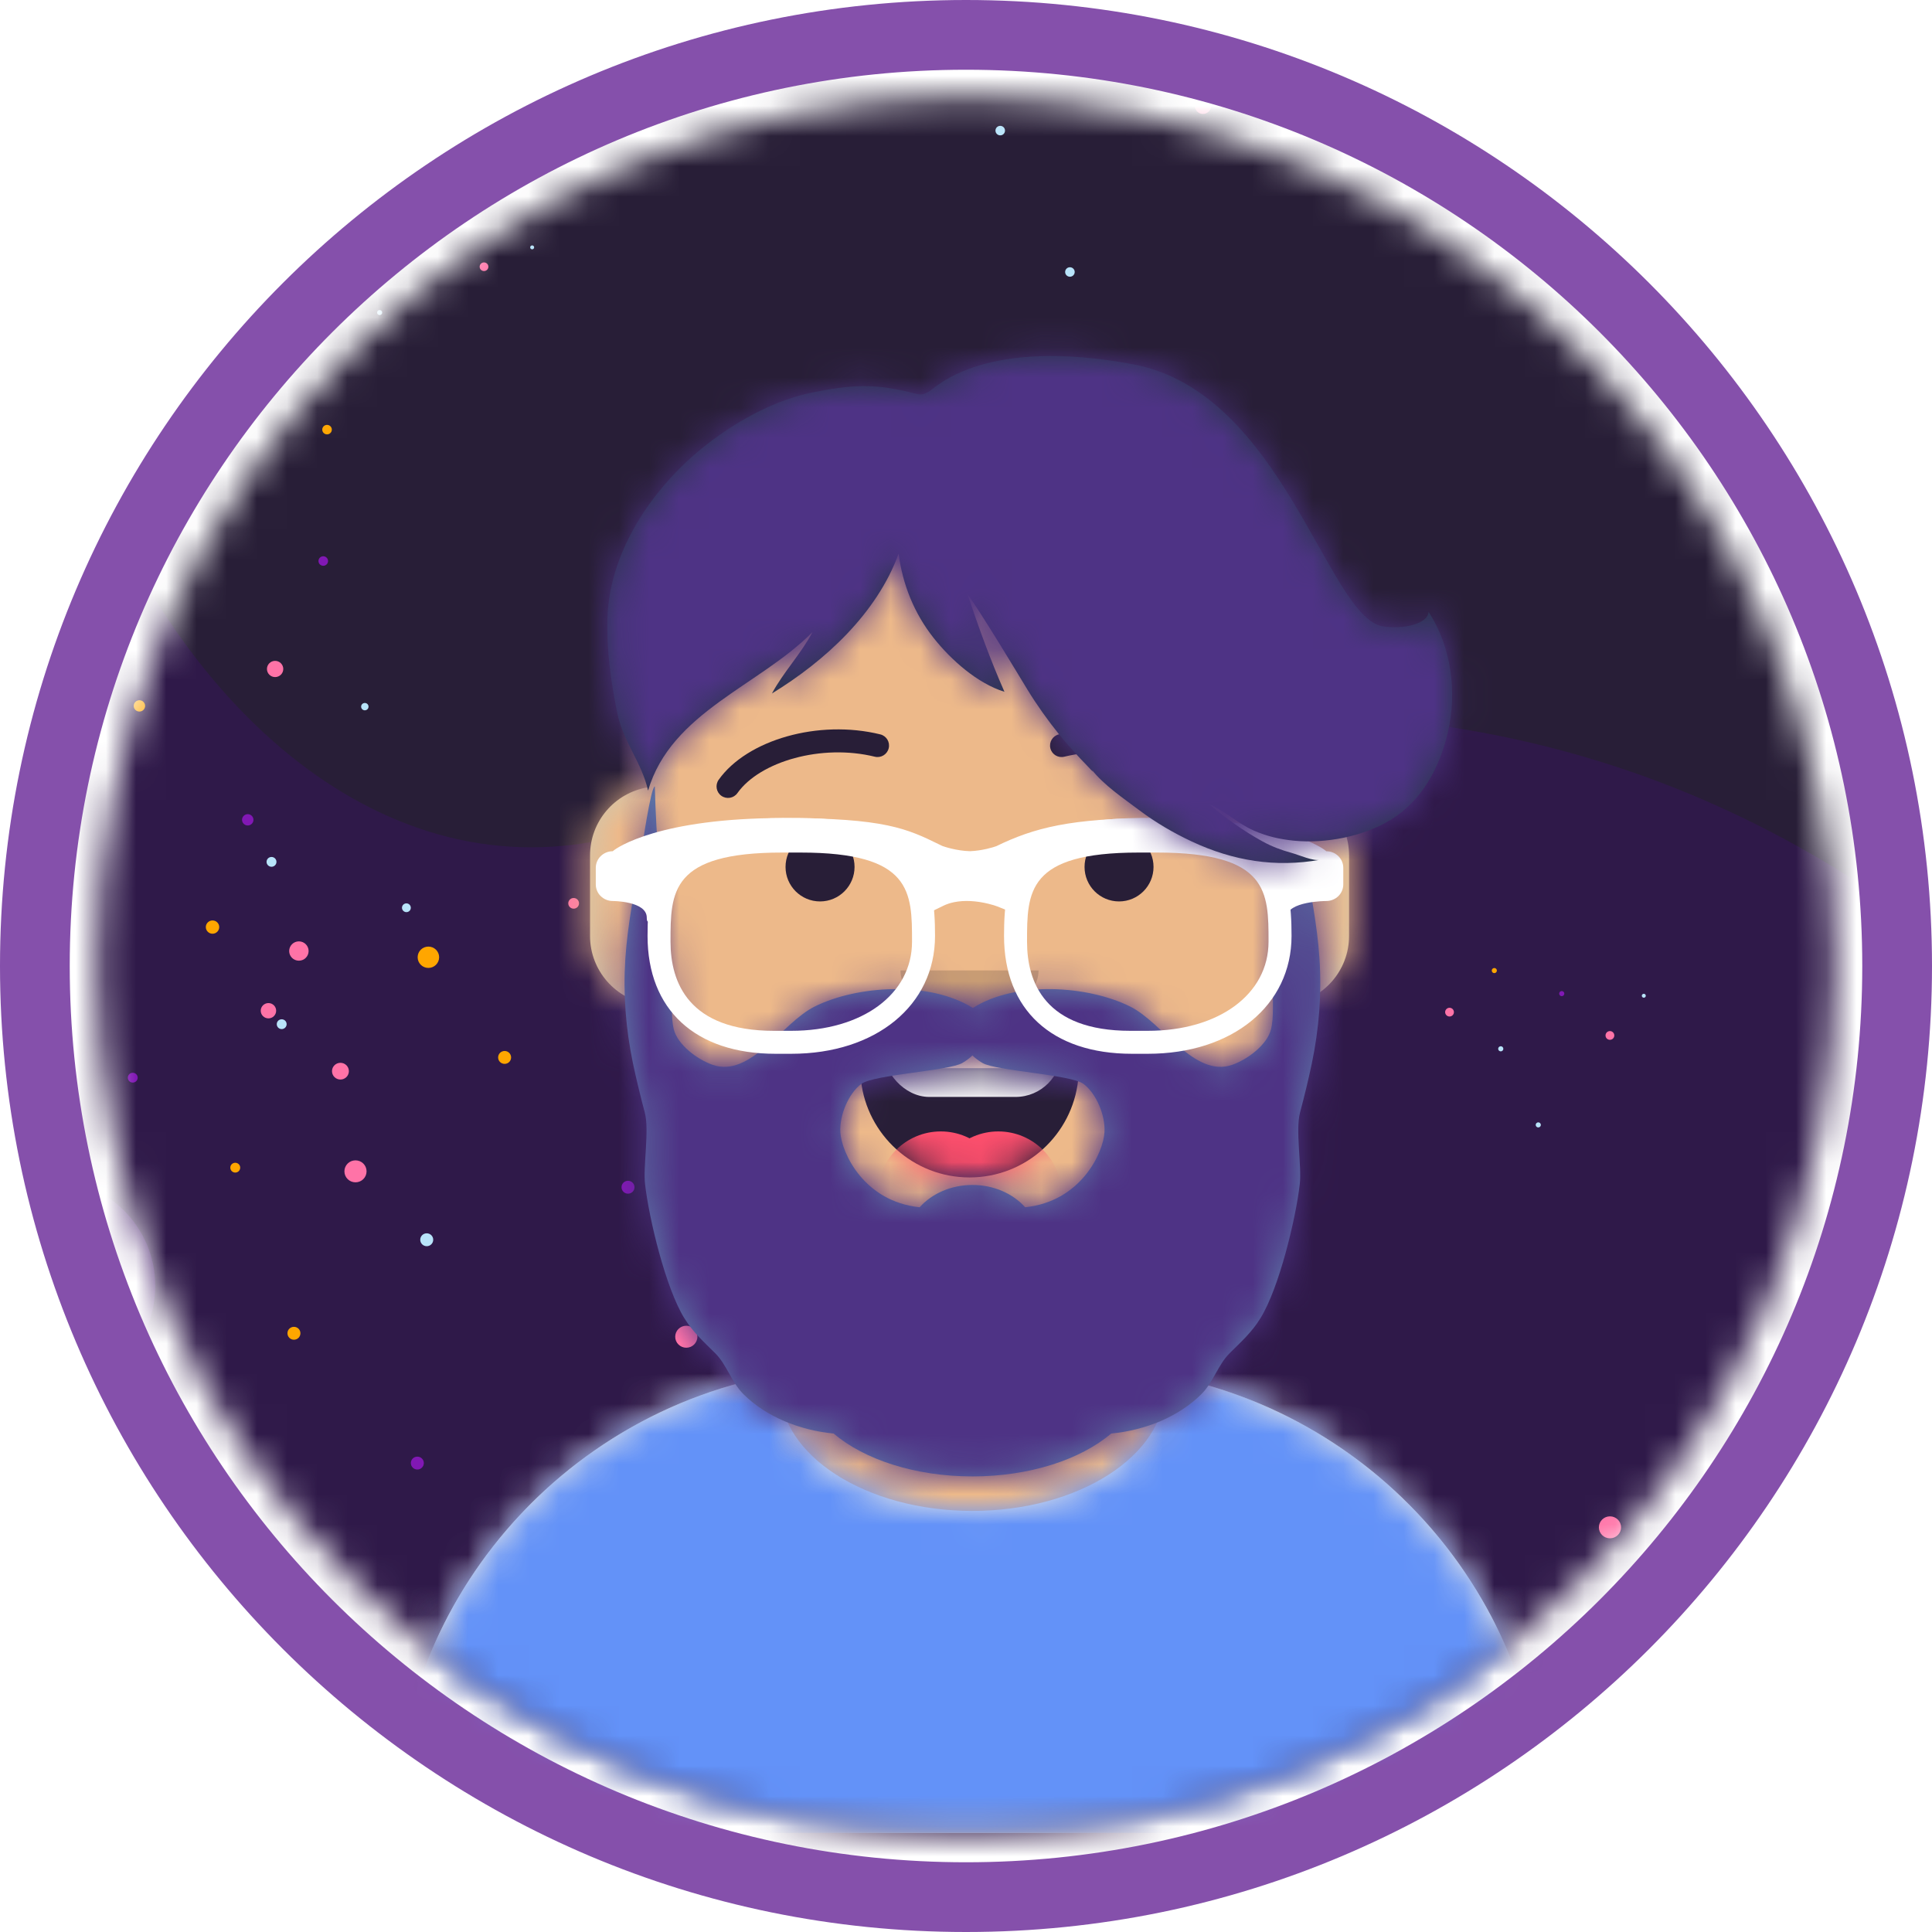 <svg width="64" height="64" viewBox="0 0 64 64" fill="none" xmlns="http://www.w3.org/2000/svg">
<circle cx="32" cy="32" r="32" fill="white"/>
<mask id="mask0" mask-type="alpha" maskUnits="userSpaceOnUse" x="3" y="3" width="58" height="58">
<circle cx="32" cy="32" r="28.8" fill="#E3E7E9"/>
</mask>
<g mask="url(#mask0)">
<path opacity="0.6" d="M65.297 17.701C64.614 17.969 64.066 18.3 63.773 18.778C63.082 19.908 62.371 20.955 61.523 21.57C60.299 22.458 58.912 22.869 57.915 24.888C57.517 25.693 57.572 27.539 57.586 29.311C56.429 29.221 55.568 29.249 55.334 29.453C54.415 30.252 53.353 35.791 49.132 37.804C47.811 38.435 47.479 39.176 47.479 39.176C46.663 46.204 50.479 52.831 51.041 52.954C51.602 53.077 60.836 48.31 63.55 43.777C65.863 39.913 66.958 34.679 67.119 32.51L67.951 32.701C67.969 32.237 67.981 31.772 67.981 31.304C67.981 26.49 67.026 21.898 65.297 17.701Z" fill="#351656"/>
<path opacity="0.6" d="M18.958 43.968C18.252 42.381 16.355 41.676 14.787 42.442C9.349 45.099 5.502 48.988 3.415 53.766C7.323 58.612 12.466 62.433 18.373 64.758C18.367 64.745 18.361 64.731 18.355 64.719C18.309 64.608 18.273 64.495 18.242 64.378C18.174 64.123 17.993 63.489 18.142 62.901C18.458 61.647 19.489 61.317 18.94 60.128C18.642 59.485 17.892 59.186 17.239 59.47C17.239 59.47 16.277 59.959 15.783 59.408C14.605 58.098 19.284 56.747 19.875 55.162C20.229 54.211 21.444 51.407 20.302 47.433C20.018 46.446 19.477 45.133 18.958 43.968Z" fill="#351656"/>
<path d="M31.73 64.009C49.93 64.009 64.684 49.366 64.684 31.304C64.684 13.241 49.93 -1.401 31.73 -1.401C13.529 -1.401 -1.225 13.241 -1.225 31.304C-1.225 49.366 13.529 64.009 31.73 64.009Z" fill="#281E37"/>
<path d="M1.573 39.053C0.936 39.053 0.34 39.22 -0.178 39.51C0.419 41.801 1.26 43.993 2.315 46.061C3.93 45.722 5.143 44.3 5.143 42.596C5.143 40.639 3.545 39.053 1.573 39.053Z" fill="#63368F"/>
<path opacity="0.6" d="M20.788 27.617C13.065 29.808 6.154 23.761 2.938 15.386C0.288 20.097 -1.225 25.525 -1.225 31.304C-1.225 49.366 13.529 64.009 31.73 64.009C49.872 64.009 64.589 49.459 64.682 31.475C48.968 19.039 32.259 24.363 20.788 27.617Z" fill="#351656"/>
<path d="M8.893 33.735C9.034 33.735 9.148 33.622 9.148 33.481C9.148 33.342 9.034 33.228 8.893 33.228C8.752 33.228 8.637 33.342 8.637 33.481C8.637 33.622 8.752 33.735 8.893 33.735Z" fill="#FF73A7"/>
<path d="M31.605 27.644C31.887 27.644 32.116 27.417 32.116 27.137C32.116 26.857 31.887 26.63 31.605 26.63C31.323 26.63 31.094 26.857 31.094 27.137C31.094 27.417 31.323 27.644 31.605 27.644Z" fill="#8118B4"/>
<path d="M19.003 30.101C19.102 30.101 19.181 30.022 19.181 29.924C19.181 29.826 19.102 29.747 19.003 29.747C18.905 29.747 18.825 29.826 18.825 29.924C18.825 30.022 18.905 30.101 19.003 30.101Z" fill="#FF73A7"/>
<path d="M14.191 32.064C14.387 32.064 14.547 31.905 14.547 31.71C14.547 31.515 14.387 31.357 14.191 31.357C13.994 31.357 13.835 31.515 13.835 31.71C13.835 31.905 13.994 32.064 14.191 32.064Z" fill="#FFA600"/>
<path d="M24.596 33.996C24.741 33.996 24.859 33.879 24.859 33.735C24.859 33.592 24.741 33.475 24.596 33.475C24.451 33.475 24.334 33.592 24.334 33.735C24.334 33.879 24.451 33.996 24.596 33.996Z" fill="#8118B4"/>
<path d="M15.755 53.782C15.958 53.782 16.122 53.619 16.122 53.418C16.122 53.217 15.958 53.054 15.755 53.054C15.552 53.054 15.388 53.217 15.388 53.418C15.388 53.619 15.552 53.782 15.755 53.782Z" fill="#FF73A7"/>
<path d="M4.797 48.304C5 48.304 5.164 48.141 5.164 47.94C5.164 47.738 5 47.575 4.797 47.575C4.594 47.575 4.43 47.738 4.43 47.94C4.43 48.141 4.594 48.304 4.797 48.304Z" fill="#FF73A7"/>
<path d="M19.814 51.95C19.907 51.95 19.981 51.876 19.981 51.785C19.981 51.693 19.907 51.619 19.814 51.619C19.722 51.619 19.648 51.693 19.648 51.785C19.648 51.876 19.722 51.95 19.814 51.95Z" fill="#B8E4FA"/>
<path d="M7.157 50.419C7.275 50.419 7.372 50.324 7.372 50.206C7.372 50.088 7.275 49.992 7.157 49.992C7.038 49.992 6.941 50.088 6.941 50.206C6.941 50.324 7.038 50.419 7.157 50.419Z" fill="#B8E4FA"/>
<path d="M9.737 44.38C9.856 44.38 9.952 44.284 9.952 44.166C9.952 44.048 9.856 43.953 9.737 43.953C9.618 43.953 9.522 44.048 9.522 44.166C9.522 44.284 9.618 44.38 9.737 44.38Z" fill="#FFA600"/>
<path d="M13.825 48.68C13.944 48.68 14.04 48.584 14.04 48.466C14.04 48.348 13.944 48.253 13.825 48.253C13.706 48.253 13.61 48.348 13.61 48.466C13.61 48.584 13.706 48.68 13.825 48.68Z" fill="#8118B4"/>
<path d="M22.734 44.645C22.937 44.645 23.102 44.482 23.102 44.281C23.102 44.08 22.937 43.917 22.734 43.917C22.532 43.917 22.367 44.08 22.367 44.281C22.367 44.482 22.532 44.645 22.734 44.645Z" fill="#FF73A7"/>
<path d="M11.776 39.166C11.979 39.166 12.143 39.003 12.143 38.802C12.143 38.601 11.979 38.438 11.776 38.438C11.573 38.438 11.409 38.601 11.409 38.802C11.409 39.003 11.573 39.166 11.776 39.166Z" fill="#FF73A7"/>
<path d="M26.794 42.813C26.886 42.813 26.961 42.739 26.961 42.647C26.961 42.556 26.886 42.482 26.794 42.482C26.702 42.482 26.627 42.556 26.627 42.647C26.627 42.739 26.702 42.813 26.794 42.813Z" fill="#B8E4FA"/>
<path d="M14.136 41.282C14.255 41.282 14.351 41.186 14.351 41.068C14.351 40.95 14.255 40.855 14.136 40.855C14.017 40.855 13.921 40.95 13.921 41.068C13.921 41.186 14.017 41.282 14.136 41.282Z" fill="#B8E4FA"/>
<path d="M16.716 35.242C16.835 35.242 16.931 35.147 16.931 35.029C16.931 34.911 16.835 34.815 16.716 34.815C16.597 34.815 16.501 34.911 16.501 35.029C16.501 35.147 16.597 35.242 16.716 35.242Z" fill="#FFA600"/>
<path d="M20.804 39.542C20.923 39.542 21.019 39.447 21.019 39.329C21.019 39.211 20.923 39.115 20.804 39.115C20.685 39.115 20.589 39.211 20.589 39.329C20.589 39.447 20.685 39.542 20.804 39.542Z" fill="#8118B4"/>
<path d="M53.332 50.959C53.535 50.959 53.7 50.796 53.7 50.595C53.7 50.394 53.535 50.231 53.332 50.231C53.13 50.231 52.965 50.394 52.965 50.595C52.965 50.796 53.13 50.959 53.332 50.959Z" fill="#FF73A7"/>
<path d="M60.419 45.173C60.622 45.173 60.786 45.01 60.786 44.809C60.786 44.608 60.622 44.444 60.419 44.444C60.216 44.444 60.052 44.608 60.052 44.809C60.052 45.01 60.216 45.173 60.419 45.173Z" fill="#FF73A7"/>
<path d="M51.627 54.764C51.719 54.764 51.794 54.69 51.794 54.599C51.794 54.507 51.719 54.433 51.627 54.433C51.535 54.433 51.46 54.507 51.46 54.599C51.46 54.69 51.535 54.764 51.627 54.764Z" fill="#B8E4FA"/>
<path d="M57.73 47.047C57.849 47.047 57.945 46.951 57.945 46.833C57.945 46.715 57.849 46.619 57.73 46.619C57.611 46.619 57.515 46.715 57.515 46.833C57.515 46.951 57.611 47.047 57.73 47.047Z" fill="#B8E4FA"/>
<path d="M56.237 52.733C56.355 52.733 56.452 52.638 56.452 52.52C56.452 52.402 56.355 52.306 56.237 52.306C56.118 52.306 56.022 52.402 56.022 52.52C56.022 52.638 56.118 52.733 56.237 52.733Z" fill="#FFA600"/>
<path d="M54.254 52.956C54.372 52.956 54.469 52.861 54.469 52.743C54.469 52.625 54.372 52.529 54.254 52.529C54.135 52.529 54.038 52.625 54.038 52.743C54.038 52.861 54.135 52.956 54.254 52.956Z" fill="#8118B4"/>
<path d="M7.04 30.931C7.163 30.931 7.262 30.832 7.262 30.711C7.262 30.589 7.163 30.491 7.04 30.491C6.918 30.491 6.818 30.589 6.818 30.711C6.818 30.832 6.918 30.931 7.04 30.931Z" fill="#FFA600"/>
<path d="M8.994 28.713C9.085 28.713 9.158 28.64 9.158 28.551C9.158 28.461 9.085 28.388 8.994 28.388C8.904 28.388 8.83 28.461 8.83 28.551C8.83 28.64 8.904 28.713 8.994 28.713Z" fill="#B8E4FA"/>
<path d="M11.278 35.761C11.432 35.761 11.557 35.637 11.557 35.484C11.557 35.331 11.432 35.207 11.278 35.207C11.123 35.207 10.998 35.331 10.998 35.484C10.998 35.637 11.123 35.761 11.278 35.761Z" fill="#FF73A7"/>
<path d="M9.331 34.09C9.422 34.09 9.495 34.017 9.495 33.927C9.495 33.837 9.422 33.765 9.331 33.765C9.241 33.765 9.168 33.837 9.168 33.927C9.168 34.017 9.241 34.09 9.331 34.09Z" fill="#B8E4FA"/>
<path d="M7.793 38.843C7.884 38.843 7.957 38.77 7.957 38.68C7.957 38.59 7.884 38.518 7.793 38.518C7.703 38.518 7.629 38.59 7.629 38.68C7.629 38.77 7.703 38.843 7.793 38.843Z" fill="#FFA600"/>
<path d="M4.397 35.862C4.488 35.862 4.561 35.79 4.561 35.7C4.561 35.61 4.488 35.537 4.397 35.537C4.307 35.537 4.234 35.61 4.234 35.7C4.234 35.79 4.307 35.862 4.397 35.862Z" fill="#8118B4"/>
<path d="M9.901 31.824C10.079 31.824 10.223 31.681 10.223 31.504C10.223 31.328 10.079 31.184 9.901 31.184C9.723 31.184 9.579 31.328 9.579 31.504C9.579 31.681 9.723 31.824 9.901 31.824Z" fill="#FF73A7"/>
<path d="M13.463 30.216C13.544 30.216 13.609 30.151 13.609 30.071C13.609 29.991 13.544 29.925 13.463 29.925C13.382 29.925 13.316 29.991 13.316 30.071C13.316 30.151 13.382 30.216 13.463 30.216Z" fill="#B8E4FA"/>
<path d="M4.618 23.571C4.722 23.571 4.807 23.487 4.807 23.384C4.807 23.28 4.722 23.196 4.618 23.196C4.514 23.196 4.429 23.28 4.429 23.384C4.429 23.487 4.514 23.571 4.618 23.571Z" fill="#FFA600"/>
<path d="M8.207 27.345C8.311 27.345 8.396 27.261 8.396 27.158C8.396 27.054 8.311 26.97 8.207 26.97C8.103 26.97 8.018 27.054 8.018 27.158C8.018 27.261 8.103 27.345 8.207 27.345Z" fill="#8118B4"/>
<path d="M12.575 10.438C12.622 10.438 12.66 10.401 12.66 10.354C12.66 10.308 12.622 10.27 12.575 10.27C12.529 10.27 12.491 10.308 12.491 10.354C12.491 10.401 12.529 10.438 12.575 10.438Z" fill="#B8E4FA"/>
<path d="M16.033 8.979C16.113 8.979 16.178 8.915 16.178 8.836C16.178 8.757 16.113 8.693 16.033 8.693C15.954 8.693 15.889 8.757 15.889 8.836C15.889 8.915 15.954 8.979 16.033 8.979Z" fill="#FF73A7"/>
<path d="M11.727 5.874C11.806 5.874 11.871 5.81 11.871 5.731C11.871 5.652 11.806 5.588 11.727 5.588C11.647 5.588 11.582 5.652 11.582 5.731C11.582 5.81 11.647 5.874 11.727 5.874Z" fill="#FF73A7"/>
<path d="M17.629 8.259C17.665 8.259 17.694 8.23 17.694 8.194C17.694 8.158 17.665 8.129 17.629 8.129C17.592 8.129 17.563 8.158 17.563 8.194C17.563 8.23 17.592 8.259 17.629 8.259Z" fill="#B8E4FA"/>
<path d="M12.653 7.657C12.7 7.657 12.738 7.62 12.738 7.573C12.738 7.527 12.7 7.489 12.653 7.489C12.607 7.489 12.569 7.527 12.569 7.573C12.569 7.62 12.607 7.657 12.653 7.657Z" fill="#B8E4FA"/>
<path d="M13.669 5.283C13.716 5.283 13.753 5.246 13.753 5.199C13.753 5.153 13.716 5.116 13.669 5.116C13.622 5.116 13.584 5.153 13.584 5.199C13.584 5.246 13.622 5.283 13.669 5.283Z" fill="#FFA600"/>
<path d="M15.276 6.974C15.323 6.974 15.361 6.936 15.361 6.89C15.361 6.843 15.323 6.806 15.276 6.806C15.23 6.806 15.192 6.843 15.192 6.89C15.192 6.936 15.23 6.974 15.276 6.974Z" fill="#8118B4"/>
<path d="M9.113 22.429C9.263 22.429 9.384 22.309 9.384 22.161C9.384 22.013 9.263 21.892 9.113 21.892C8.964 21.892 8.843 22.013 8.843 22.161C8.843 22.309 8.964 22.429 9.113 22.429Z" fill="#FF73A7"/>
<path d="M7.551 12.652C7.701 12.652 7.822 12.531 7.822 12.383C7.822 12.235 7.701 12.115 7.551 12.115C7.402 12.115 7.281 12.235 7.281 12.383C7.281 12.531 7.402 12.652 7.551 12.652Z" fill="#FF73A7"/>
<path d="M12.085 23.53C12.153 23.53 12.208 23.476 12.208 23.408C12.208 23.341 12.153 23.287 12.085 23.287C12.018 23.287 11.963 23.341 11.963 23.408C11.963 23.476 12.018 23.53 12.085 23.53Z" fill="#B8E4FA"/>
<path d="M6.321 16.201C6.408 16.201 6.479 16.13 6.479 16.043C6.479 15.957 6.408 15.886 6.321 15.886C6.233 15.886 6.162 15.957 6.162 16.043C6.162 16.13 6.233 16.201 6.321 16.201Z" fill="#B8E4FA"/>
<path d="M10.834 14.389C10.921 14.389 10.992 14.319 10.992 14.232C10.992 14.145 10.921 14.075 10.834 14.075C10.746 14.075 10.675 14.145 10.675 14.232C10.675 14.319 10.746 14.389 10.834 14.389Z" fill="#FFA600"/>
<path d="M10.708 18.742C10.796 18.742 10.867 18.672 10.867 18.585C10.867 18.498 10.796 18.427 10.708 18.427C10.621 18.427 10.55 18.498 10.55 18.585C10.55 18.672 10.621 18.742 10.708 18.742Z" fill="#8118B4"/>
<path d="M35.442 9.167C35.53 9.167 35.601 9.097 35.601 9.01C35.601 8.923 35.53 8.853 35.442 8.853C35.355 8.853 35.284 8.923 35.284 9.01C35.284 9.097 35.355 9.167 35.442 9.167Z" fill="#B8E4FA"/>
<path d="M39.85 3.773C40 3.773 40.121 3.653 40.121 3.505C40.121 3.357 40 3.236 39.85 3.236C39.701 3.236 39.58 3.357 39.58 3.505C39.58 3.653 39.701 3.773 39.85 3.773Z" fill="#FF73A7"/>
<path d="M33.134 4.484C33.222 4.484 33.292 4.413 33.292 4.326C33.292 4.239 33.222 4.169 33.134 4.169C33.047 4.169 32.976 4.239 32.976 4.326C32.976 4.413 33.047 4.484 33.134 4.484Z" fill="#B8E4FA"/>
<path d="M50.957 37.348C51.004 37.348 51.043 37.31 51.043 37.264C51.043 37.217 51.004 37.179 50.957 37.179C50.91 37.179 50.872 37.217 50.872 37.264C50.872 37.31 50.91 37.348 50.957 37.348Z" fill="#B8E4FA"/>
<path d="M53.331 34.445C53.411 34.445 53.476 34.381 53.476 34.301C53.476 34.221 53.411 34.156 53.331 34.156C53.25 34.156 53.185 34.221 53.185 34.301C53.185 34.381 53.25 34.445 53.331 34.445Z" fill="#FF73A7"/>
<path d="M48.018 33.673C48.098 33.673 48.163 33.608 48.163 33.528C48.163 33.449 48.098 33.384 48.018 33.384C47.938 33.384 47.872 33.449 47.872 33.528C47.872 33.608 47.938 33.673 48.018 33.673Z" fill="#FF73A7"/>
<path d="M54.453 33.051C54.49 33.051 54.519 33.022 54.519 32.986C54.519 32.95 54.49 32.92 54.453 32.92C54.417 32.92 54.387 32.95 54.387 32.986C54.387 33.022 54.417 33.051 54.453 33.051Z" fill="#B8E4FA"/>
<path d="M49.715 34.828C49.762 34.828 49.8 34.79 49.8 34.743C49.8 34.696 49.762 34.658 49.715 34.658C49.668 34.658 49.629 34.696 49.629 34.743C49.629 34.79 49.668 34.828 49.715 34.828Z" fill="#B8E4FA"/>
<path d="M49.501 32.236C49.548 32.236 49.586 32.198 49.586 32.151C49.586 32.105 49.548 32.067 49.501 32.067C49.454 32.067 49.416 32.105 49.416 32.151C49.416 32.198 49.454 32.236 49.501 32.236Z" fill="#FFA600"/>
<path d="M51.735 32.999C51.782 32.999 51.82 32.961 51.82 32.914C51.82 32.867 51.782 32.83 51.735 32.83C51.688 32.83 51.65 32.867 51.65 32.914C51.65 32.961 51.688 32.999 51.735 32.999Z" fill="#8118B4"/>
</g>
<path fill-rule="evenodd" clip-rule="evenodd" d="M32 61.69C48.397 61.69 61.69 48.397 61.69 32C61.69 15.603 48.397 2.31 32 2.31C15.603 2.31 2.31 15.603 2.31 32C2.31 48.397 15.603 61.69 32 61.69ZM32 64C49.673 64 64 49.673 64 32C64 14.327 49.673 0 32 0C14.327 0 0 14.327 0 32C0 49.673 14.327 64 32 64Z" fill="#8550AB"/>
<mask id="mask1" mask-type="alpha" maskUnits="userSpaceOnUse" x="3" y="3" width="58" height="58">
<circle cx="32" cy="32" r="28.8" fill="#E3E7E9"/>
</mask>
<g mask="url(#mask1)">
<path fill-rule="evenodd" clip-rule="evenodd" d="M32.117 14.242C26.226 14.242 21.451 19.017 21.451 24.908V26.083C20.369 26.264 19.546 27.204 19.546 28.337V31.004C19.546 32.156 20.399 33.11 21.509 33.267C21.902 37.039 24.262 40.227 27.546 41.787V45.318C19.468 45.81 13.07 52.517 13.07 60.718H51.165C51.165 52.517 44.766 45.81 36.689 45.318V41.787C39.972 40.227 42.332 37.039 42.726 33.267C43.835 33.11 44.689 32.156 44.689 31.004V28.337C44.689 27.204 43.865 26.264 42.784 26.083V24.908C42.784 19.017 38.008 14.242 32.117 14.242Z" fill="#D0C6AC"/>
<mask id="mask2" mask-type="alpha" maskUnits="userSpaceOnUse" x="13" y="14" width="39" height="47">
<path fill-rule="evenodd" clip-rule="evenodd" d="M32.117 14.242C26.226 14.242 21.451 19.017 21.451 24.908V26.083C20.369 26.264 19.546 27.204 19.546 28.337V31.004C19.546 32.156 20.399 33.11 21.509 33.267C21.902 37.039 24.262 40.227 27.546 41.787V45.318C19.468 45.81 13.07 52.517 13.07 60.718H51.165C51.165 52.517 44.766 45.81 36.689 45.318V41.787C39.972 40.227 42.332 37.039 42.726 33.267C43.835 33.11 44.689 32.156 44.689 31.004V28.337C44.689 27.204 43.865 26.264 42.784 26.083V24.908C42.784 19.017 38.008 14.242 32.117 14.242Z" fill="white"/>
</mask>
<g mask="url(#mask2)">
<rect x="6.974" y="14.242" width="50.286" height="46.476" fill="#EDB98A"/>
<path fill-rule="evenodd" clip-rule="evenodd" d="M21.451 32.147V33.67C21.451 39.561 26.226 44.337 32.117 44.337C38.008 44.337 42.784 39.561 42.784 33.67V32.147C42.784 38.038 38.008 42.813 32.117 42.813C26.226 42.813 21.451 38.038 21.451 32.147Z" fill="black" fill-opacity="0.1"/>
</g>
<path fill-rule="evenodd" clip-rule="evenodd" d="M38.593 45.956C38.593 48.218 35.736 50.051 32.212 50.051C28.688 50.051 25.831 48.218 25.831 45.956C25.831 45.809 25.843 45.664 25.867 45.521C18.6 46.766 13.07 53.096 13.07 60.718H51.165C51.165 53.165 45.733 46.88 38.563 45.556C38.583 45.688 38.593 45.821 38.593 45.956Z" fill="#E6E6E6"/>
<mask id="mask3" mask-type="alpha" maskUnits="userSpaceOnUse" x="13" y="45" width="39" height="16">
<path fill-rule="evenodd" clip-rule="evenodd" d="M38.593 45.956C38.593 48.218 35.736 50.051 32.212 50.051C28.688 50.051 25.831 48.218 25.831 45.956C25.831 45.809 25.843 45.664 25.867 45.521C18.6 46.766 13.07 53.096 13.07 60.718H51.165C51.165 53.165 45.733 46.88 38.563 45.556C38.583 45.688 38.593 45.821 38.593 45.956Z" fill="white"/>
</mask>
<g mask="url(#mask3)">
<rect x="6.974" y="39.766" width="50.286" height="20.952" fill="#6392F8"/>
</g>
<path fill-rule="evenodd" clip-rule="evenodd" d="M28.521 35.79C28.722 37.598 30.256 39.004 32.117 39.004C33.985 39.004 35.522 37.589 35.716 35.773C35.731 35.627 35.568 35.385 35.364 35.385C32.526 35.385 30.353 35.385 28.896 35.385C28.69 35.385 28.5 35.609 28.521 35.79Z" fill="#281E37"/>
<mask id="mask4" mask-type="alpha" maskUnits="userSpaceOnUse" x="28" y="35" width="8" height="5">
<path fill-rule="evenodd" clip-rule="evenodd" d="M28.521 35.79C28.722 37.598 30.256 39.004 32.117 39.004C33.985 39.004 35.522 37.589 35.716 35.773C35.731 35.627 35.568 35.385 35.364 35.385C32.526 35.385 30.353 35.385 28.896 35.385C28.69 35.385 28.5 35.609 28.521 35.79Z" fill="white"/>
</mask>
<g mask="url(#mask4)">
<rect x="29.26" y="33.289" width="5.905" height="3.048" rx="1.524" fill="white"/>
<path fill-rule="evenodd" clip-rule="evenodd" d="M31.165 41.67C32.322 41.67 33.26 40.732 33.26 39.575C33.26 38.418 32.322 37.48 31.165 37.48C30.008 37.48 29.07 38.418 29.07 39.575C29.07 40.732 30.008 41.67 31.165 41.67Z" fill="#FF4F6D"/>
<path fill-rule="evenodd" clip-rule="evenodd" d="M33.07 41.67C34.227 41.67 35.165 40.732 35.165 39.575C35.165 38.418 34.227 37.48 33.07 37.48C31.913 37.48 30.974 38.418 30.974 39.575C30.974 40.732 31.913 41.67 33.07 41.67Z" fill="#FF4F6D"/>
</g>
<path fill-rule="evenodd" clip-rule="evenodd" d="M29.831 32.147C29.831 32.988 30.855 33.67 32.117 33.67C33.38 33.67 34.403 32.988 34.403 32.147" fill="black" fill-opacity="0.16"/>
<path fill-rule="evenodd" clip-rule="evenodd" d="M27.165 29.861C27.796 29.861 28.308 29.349 28.308 28.718C28.308 28.087 27.796 27.575 27.165 27.575C26.534 27.575 26.022 28.087 26.022 28.718C26.022 29.349 26.534 29.861 27.165 29.861Z" fill="#281E37"/>
<path fill-rule="evenodd" clip-rule="evenodd" d="M37.07 29.861C37.701 29.861 38.212 29.349 38.212 28.718C38.212 28.087 37.701 27.575 37.07 27.575C36.438 27.575 35.927 28.087 35.927 28.718C35.927 29.349 36.438 29.861 37.07 29.861Z" fill="#281E37"/>
<path d="M24.428 26.272C25.173 25.223 27.218 24.634 28.979 25.067C29.183 25.117 29.389 24.992 29.439 24.788C29.49 24.583 29.365 24.377 29.16 24.327C27.115 23.825 24.748 24.506 23.807 25.831C23.685 26.002 23.725 26.24 23.896 26.362C24.068 26.484 24.306 26.444 24.428 26.272Z" fill="#281E37"/>
<path d="M39.807 26.272C39.061 25.223 37.017 24.634 35.256 25.067C35.051 25.117 34.845 24.992 34.795 24.788C34.745 24.583 34.87 24.377 35.074 24.327C37.119 23.825 39.486 24.506 40.428 25.831C40.55 26.002 40.509 26.24 40.338 26.362C40.166 26.484 39.929 26.444 39.807 26.272Z" fill="#281E37"/>
<path fill-rule="evenodd" clip-rule="evenodd" d="M28.532 35.906C28.948 35.595 31.433 35.476 31.881 35.211C32.02 35.129 32.129 35.045 32.212 34.962C32.296 35.045 32.404 35.129 32.544 35.211C32.992 35.476 35.477 35.595 35.892 35.906C36.313 36.221 36.621 36.944 36.587 37.509C36.547 38.187 35.805 39.804 33.959 39.991C33.557 39.542 32.924 39.253 32.212 39.253C31.501 39.253 30.868 39.542 30.465 39.991C28.62 39.804 27.878 38.187 27.838 37.509C27.804 36.944 28.111 36.221 28.532 35.906ZM35.763 39.176C35.764 39.176 35.764 39.176 35.764 39.176C35.764 39.176 35.764 39.176 35.763 39.176ZM28.659 39.175C28.66 39.176 28.661 39.176 28.662 39.177C28.661 39.176 28.66 39.176 28.659 39.175ZM43.71 31.763C43.636 30.628 43.408 29.509 43.209 28.392C43.156 28.091 42.864 26.051 42.733 26.051C42.689 27.787 42.537 29.495 42.34 31.221C42.281 31.737 42.22 32.253 42.179 32.77C42.146 33.188 42.205 33.694 42.103 34.098C41.974 34.614 41.326 35.095 40.822 35.272C39.565 35.716 38.517 33.881 37.443 33.345C36.049 32.648 33.653 32.483 32.228 33.39C30.772 32.483 28.376 32.648 26.982 33.345C25.908 33.881 24.86 35.716 23.602 35.272C23.099 35.095 22.451 34.614 22.321 34.098C22.22 33.694 22.278 33.188 22.246 32.77C22.205 32.253 22.144 31.737 22.085 31.221C21.888 29.495 21.736 27.787 21.692 26.051C21.56 26.051 21.269 28.091 21.215 28.392C21.017 29.509 20.789 30.628 20.715 31.763C20.639 32.928 20.73 34.083 20.968 35.225C21.083 35.771 21.216 36.313 21.359 36.852C21.518 37.451 21.298 38.616 21.369 39.231C21.504 40.393 22.051 42.661 22.666 43.661C22.964 44.145 23.312 44.446 23.701 44.836C24.076 45.211 24.232 45.792 24.636 46.192C25.39 46.936 26.488 47.379 27.615 47.488C28.627 48.347 30.309 48.908 32.212 48.908C34.116 48.908 35.798 48.347 36.809 47.488C37.937 47.379 39.035 46.936 39.788 46.192C40.193 45.792 40.349 45.211 40.724 44.836C41.113 44.446 41.461 44.145 41.758 43.661C42.373 42.661 42.921 40.393 43.056 39.231C43.127 38.616 42.907 37.451 43.066 36.852C43.209 36.313 43.342 35.771 43.456 35.225C43.695 34.083 43.786 32.928 43.71 31.763Z" fill="#5E7AA9"/>
<mask id="mask5" mask-type="alpha" maskUnits="userSpaceOnUse" x="20" y="26" width="24" height="23">
<path fill-rule="evenodd" clip-rule="evenodd" d="M28.532 35.906C28.948 35.595 31.433 35.476 31.881 35.211C32.02 35.129 32.129 35.045 32.212 34.962C32.296 35.045 32.404 35.129 32.544 35.211C32.992 35.476 35.477 35.595 35.892 35.906C36.313 36.221 36.621 36.944 36.587 37.509C36.547 38.187 35.805 39.804 33.959 39.991C33.557 39.542 32.924 39.253 32.212 39.253C31.501 39.253 30.868 39.542 30.465 39.991C28.62 39.804 27.878 38.187 27.838 37.509C27.804 36.944 28.111 36.221 28.532 35.906ZM35.763 39.176C35.764 39.176 35.764 39.176 35.764 39.176C35.764 39.176 35.764 39.176 35.763 39.176ZM28.659 39.175C28.66 39.176 28.661 39.176 28.662 39.177C28.661 39.176 28.66 39.176 28.659 39.175ZM43.71 31.763C43.636 30.628 43.408 29.509 43.209 28.392C43.156 28.091 42.864 26.051 42.733 26.051C42.689 27.787 42.537 29.495 42.34 31.221C42.281 31.737 42.22 32.253 42.179 32.77C42.146 33.188 42.205 33.694 42.103 34.098C41.974 34.614 41.326 35.095 40.822 35.272C39.565 35.716 38.517 33.881 37.443 33.345C36.049 32.648 33.653 32.483 32.228 33.39C30.772 32.483 28.376 32.648 26.982 33.345C25.908 33.881 24.86 35.716 23.602 35.272C23.099 35.095 22.451 34.614 22.321 34.098C22.22 33.694 22.278 33.188 22.246 32.77C22.205 32.253 22.144 31.737 22.085 31.221C21.888 29.495 21.736 27.787 21.692 26.051C21.56 26.051 21.269 28.091 21.215 28.392C21.017 29.509 20.789 30.628 20.715 31.763C20.639 32.928 20.73 34.083 20.968 35.225C21.083 35.771 21.216 36.313 21.359 36.852C21.518 37.451 21.298 38.616 21.369 39.231C21.504 40.393 22.051 42.661 22.666 43.661C22.964 44.145 23.312 44.446 23.701 44.836C24.076 45.211 24.232 45.792 24.636 46.192C25.39 46.936 26.488 47.379 27.615 47.488C28.627 48.347 30.309 48.908 32.212 48.908C34.116 48.908 35.798 48.347 36.809 47.488C37.937 47.379 39.035 46.936 39.788 46.192C40.193 45.792 40.349 45.211 40.724 44.836C41.113 44.446 41.461 44.145 41.758 43.661C42.373 42.661 42.921 40.393 43.056 39.231C43.127 38.616 42.907 37.451 43.066 36.852C43.209 36.313 43.342 35.771 43.456 35.225C43.695 34.083 43.786 32.928 43.71 31.763Z" fill="white"/>
</mask>
<g mask="url(#mask5)">
<rect x="16.117" y="21.099" width="32" height="28.952" fill="#4E3385"/>
</g>
<g filter="url(#filter0_d)">
<path fill-rule="evenodd" clip-rule="evenodd" d="M25.687 32.908H26.212C29.017 32.908 30.974 31.302 30.974 29.004C30.974 27.028 30.628 25.099 26.492 25.099H25.933C21.797 25.099 21.451 27.028 21.451 29.004C21.451 31.449 23.034 32.908 25.687 32.908ZM22.212 29.195C22.212 27.545 22.212 26.242 25.905 26.242H26.52C30.212 26.242 30.212 27.545 30.212 29.195C30.212 30.933 28.568 32.147 26.212 32.147H25.636C22.806 32.147 22.212 30.541 22.212 29.195Z" fill="white"/>
<path fill-rule="evenodd" clip-rule="evenodd" d="M37.497 32.908H38.022C40.826 32.908 42.784 31.302 42.784 29.004C42.784 27.028 42.438 25.099 38.302 25.099H37.742C33.606 25.099 33.26 27.028 33.26 29.004C33.26 31.449 34.844 32.908 37.497 32.908ZM34.022 29.195C34.022 27.545 34.022 26.242 37.714 26.242H38.33C42.022 26.242 42.022 27.545 42.022 29.195C42.022 30.933 40.377 32.147 38.022 32.147H37.445C34.616 32.147 34.022 30.541 34.022 29.195Z" fill="white"/>
<path d="M20.299 26.198C20.431 26.07 21.871 25.099 25.927 25.099C29.327 25.099 30.047 25.452 31.136 25.985L31.216 26.024C31.292 26.051 31.679 26.183 32.132 26.197C32.545 26.18 32.898 26.068 33.001 26.032C34.245 25.427 35.462 25.099 38.308 25.099C42.363 25.099 43.804 26.07 43.935 26.198C44.247 26.198 44.498 26.444 44.498 26.748V27.298C44.498 27.602 44.247 27.847 43.935 27.847C43.935 27.847 42.621 27.847 42.621 28.397C42.621 28.947 42.247 27.602 42.247 27.298V26.762C41.561 26.5 40.332 26.011 38.308 26.011C36.052 26.011 34.929 26.411 33.965 26.808L33.976 26.834L33.976 27.212L33.553 28.231L33.032 28.025C32.985 28.006 32.885 27.973 32.745 27.939C32.356 27.843 31.957 27.814 31.604 27.886C31.474 27.913 31.354 27.953 31.244 28.007L30.74 28.253L30.237 27.27L30.259 26.833L30.274 26.796C29.443 26.408 28.677 26.011 25.927 26.011C23.902 26.011 22.674 26.499 21.987 26.762V27.298C21.987 27.602 21.425 28.947 21.425 28.397C21.425 27.847 20.299 27.847 20.299 27.847C19.988 27.847 19.736 27.602 19.736 27.298V26.748C19.736 26.444 19.988 26.198 20.299 26.198Z" fill="white"/>
</g>
<path fill-rule="evenodd" clip-rule="evenodd" d="M23.581 14.595C24.56 13.866 25.718 13.24 26.925 12.999C28.153 12.755 28.898 12.696 30.107 12.986C30.418 13.06 30.523 13.134 30.797 12.957C31.027 12.808 32.637 11.15 37.544 12.07C42.503 13.001 43.976 20.466 45.815 20.75C46.478 20.852 47.297 20.676 47.323 20.268C48.078 21.418 48.277 22.936 47.957 24.282C47.681 25.442 47.1 26.531 46.054 27.166C45.154 27.712 43.91 27.95 42.869 27.849C42.396 27.803 41.965 27.703 41.53 27.512C41.004 27.282 40.586 26.867 40.07 26.647C40.608 27.113 41.194 27.525 41.818 27.87C42.13 28.042 42.447 28.161 42.792 28.255C43.027 28.319 43.508 28.537 43.736 28.48C42.249 28.746 40.848 28.515 39.484 27.878C38.869 27.591 38.277 27.243 37.734 26.835C37.194 26.429 36.573 26.014 36.151 25.481C36.328 25.71 36.018 25.369 35.977 25.327C35.861 25.209 35.748 25.089 35.637 24.966C35.446 24.756 35.256 24.542 35.078 24.32C34.699 23.847 34.345 23.352 34.029 22.834C33.71 22.309 32.437 20.191 32.053 19.693C32.416 20.78 32.811 21.868 33.274 22.917C32.376 22.637 31.505 21.861 30.932 21.138C30.286 20.323 29.903 19.372 29.768 18.344C29.04 20.328 27.333 21.893 25.572 22.972C25.953 22.261 26.535 21.66 26.915 20.938C25.164 22.715 22.235 23.584 21.468 26.19C21.272 25.284 20.639 24.556 20.45 23.631C20.239 22.605 20.088 21.515 20.122 20.466C20.198 18.135 21.766 15.948 23.581 14.595Z" fill="#28354B"/>
<mask id="mask6" mask-type="alpha" maskUnits="userSpaceOnUse" x="20" y="11" width="29" height="18">
<path fill-rule="evenodd" clip-rule="evenodd" d="M23.581 14.595C24.56 13.866 25.718 13.24 26.925 12.999C28.153 12.755 28.898 12.696 30.107 12.986C30.418 13.06 30.523 13.134 30.797 12.957C31.027 12.808 32.637 11.15 37.544 12.07C42.503 13.001 43.976 20.466 45.815 20.75C46.478 20.852 47.297 20.676 47.323 20.268C48.078 21.418 48.277 22.936 47.957 24.282C47.681 25.442 47.1 26.531 46.054 27.166C45.154 27.712 43.91 27.95 42.869 27.849C42.396 27.803 41.965 27.703 41.53 27.512C41.004 27.282 40.586 26.867 40.07 26.647C40.608 27.113 41.194 27.525 41.818 27.87C42.13 28.042 42.447 28.161 42.792 28.255C43.027 28.319 43.508 28.537 43.736 28.48C42.249 28.746 40.848 28.515 39.484 27.878C38.869 27.591 38.277 27.243 37.734 26.835C37.194 26.429 36.573 26.014 36.151 25.481C36.328 25.71 36.018 25.369 35.977 25.327C35.861 25.209 35.748 25.089 35.637 24.966C35.446 24.756 35.256 24.542 35.078 24.32C34.699 23.847 34.345 23.352 34.029 22.834C33.71 22.309 32.437 20.191 32.053 19.693C32.416 20.78 32.811 21.868 33.274 22.917C32.376 22.637 31.505 21.861 30.932 21.138C30.286 20.323 29.903 19.372 29.768 18.344C29.04 20.328 27.333 21.893 25.572 22.972C25.953 22.261 26.535 21.66 26.915 20.938C25.164 22.715 22.235 23.584 21.468 26.19C21.272 25.284 20.639 24.556 20.45 23.631C20.239 22.605 20.088 21.515 20.122 20.466C20.198 18.135 21.766 15.948 23.581 14.595Z" fill="white"/>
</mask>
<g mask="url(#mask6)">
<rect x="6.974" y="7.385" width="50.286" height="53.333" fill="#4E3385"/>
</g>
</g>
<defs>
<filter id="filter0_d" x="19.736" y="25.099" width="24.762" height="9.81" filterUnits="userSpaceOnUse" color-interpolation-filters="sRGB">
<feFlood flood-opacity="0" result="BackgroundImageFix"/>
<feColorMatrix in="SourceAlpha" type="matrix" values="0 0 0 0 0 0 0 0 0 0 0 0 0 0 0 0 0 0 127 0"/>
<feOffset dy="2"/>
<feColorMatrix type="matrix" values="0 0 0 0 0 0 0 0 0 0 0 0 0 0 0 0 0 0 0.2 0"/>
<feBlend mode="normal" in2="BackgroundImageFix" result="effect1_dropShadow"/>
<feBlend mode="normal" in="SourceGraphic" in2="effect1_dropShadow" result="shape"/>
</filter>
</defs>
</svg>
